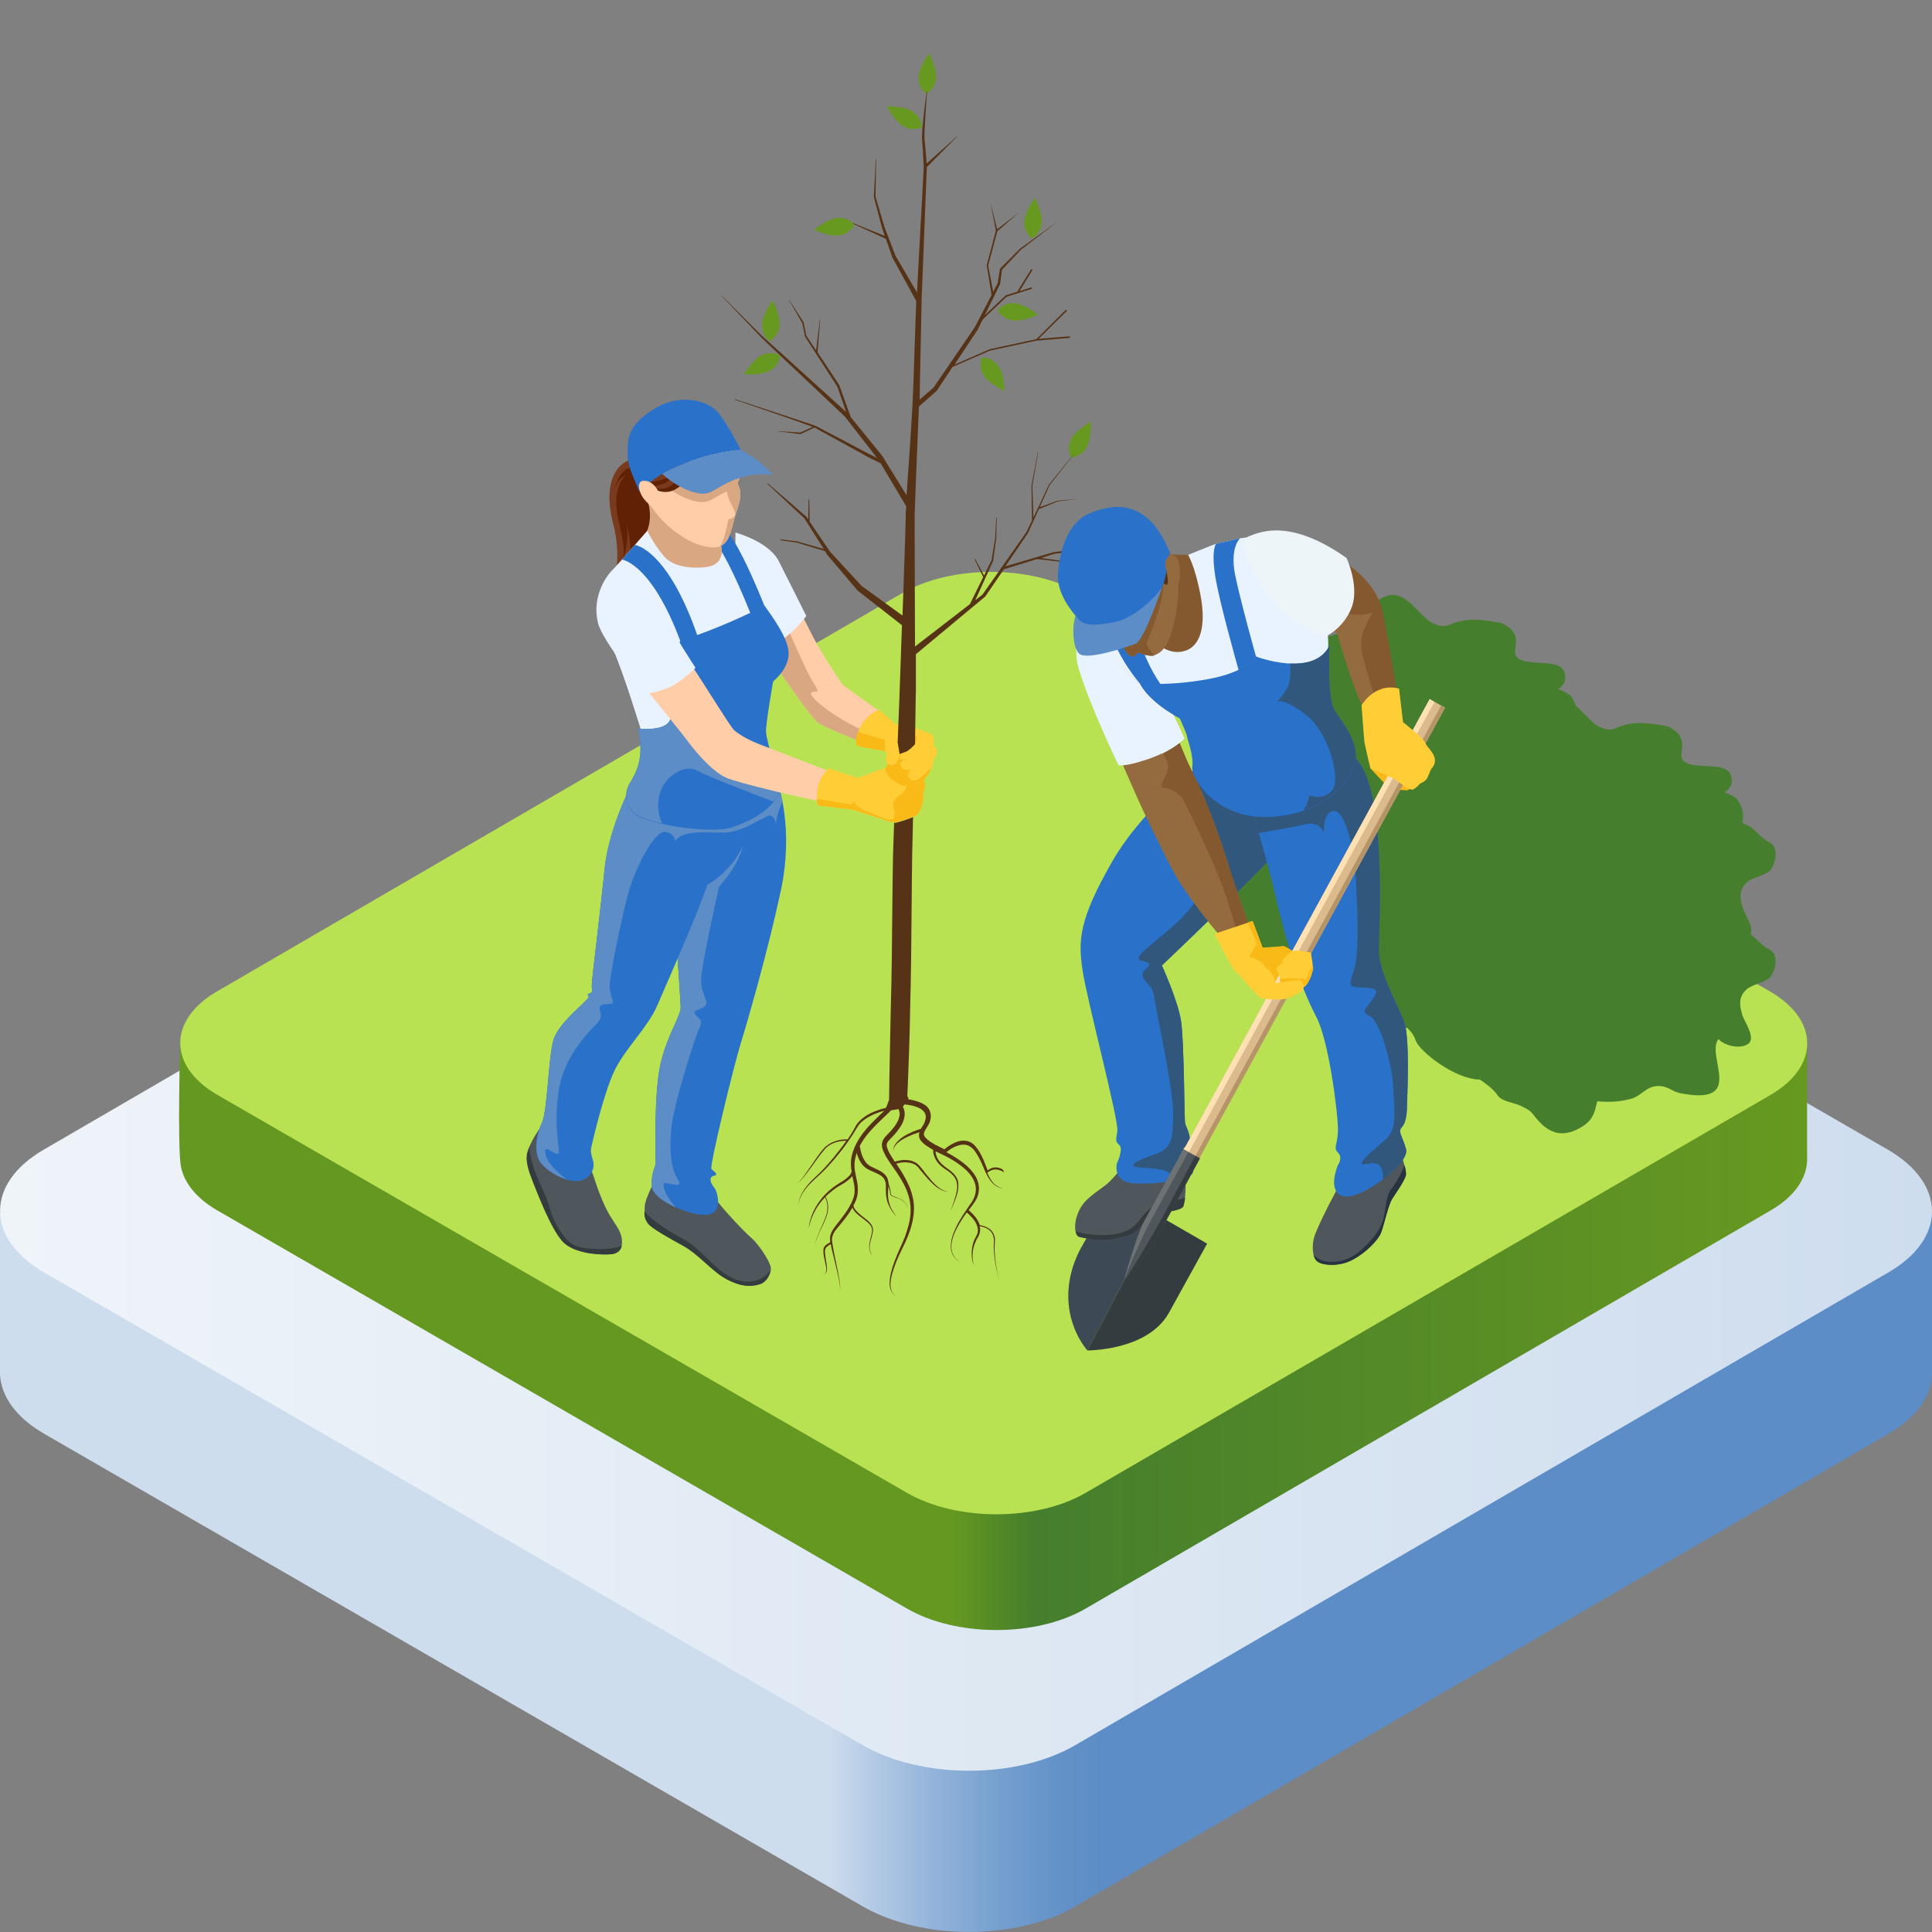<?xml version="1.0" encoding="utf-8"?>
<!-- Generator: Adobe Illustrator 26.2.1, SVG Export Plug-In . SVG Version: 6.00 Build 0)  -->
<svg version="1.1" xmlns="http://www.w3.org/2000/svg" xmlns:xlink="http://www.w3.org/1999/xlink" x="0px" y="0px"
	 viewBox="0 0 1080 1080" enable-background="new 0 0 1080 1080" xml:space="preserve">
<rect x="0" y="0" width="1080" height="1080" fill="#808080" stroke="none"/>
<g id="Background">
	<linearGradient id="SVGID_1_" gradientUnits="userSpaceOnUse" x1="462.991" y1="879.115" x2="615.519" y2="879.115">
		<stop  offset="0" style="stop-color:#CEDDEE"/>
		<stop  offset="9.347320e-02" style="stop-color:#BED2E8"/>
		<stop  offset="0.376" style="stop-color:#94B4DA"/>
		<stop  offset="0.631" style="stop-color:#759FCF"/>
		<stop  offset="0.848" style="stop-color:#6392C8"/>
		<stop  offset="1" style="stop-color:#5C8DC6"/>
	</linearGradient>
	<path fill="url(#SVGID_1_)" d="M1080,766.3L1080,766.3l0-88L0,678.2l0,90c0.5,12.1,8.8,24.1,24.7,33.3l457.6,264.2
		c32.9,19,86,19,118.7,0l454.6-264.2C1072.4,791.8,1080.5,779,1080,766.3z"/>
	<g>
		
			<linearGradient id="SVGID_00000096049885048653246690000011695839557501232524_" gradientUnits="userSpaceOnUse" x1="0" y1="676.994" x2="1080" y2="676.994">
			<stop  offset="0" style="stop-color:#EFF4F9"/>
			<stop  offset="1" style="stop-color:#CEDDEE"/>
		</linearGradient>
		<path fill="url(#SVGID_00000096049885048653246690000011695839557501232524_)" d="M1055.2,642.6c32.9,19,33.1,49.8,0.4,68.7
			L601,975.6c-32.7,19-85.8,19-118.7,0L24.8,711.4c-32.9-19-33-49.8-0.4-68.7L479,378.4c32.7-19,85.8-19,118.7,0L1055.2,642.6z"/>
	</g>
</g>
<g id="Element">
	<g id="XMLID_90_">
		<polygon id="XMLID_94_" fill="#B8E252" points="540,810.2 306.2,675 306.2,615 540,750.2 		"/>
	</g>
	<g>
		
			<linearGradient id="SVGID_00000080890186651039610570000011503526832674892185_" gradientUnits="userSpaceOnUse" x1="100.179" y1="647.78" x2="1010.243" y2="647.78">
			<stop  offset="0.475" style="stop-color:#659821"/>
			<stop  offset="0.525" style="stop-color:#457E2D"/>
			<stop  offset="1" style="stop-color:#679920"/>
		</linearGradient>
		<path fill="url(#SVGID_00000080890186651039610570000011503526832674892185_)" d="M1010.2,583.1c0,0-0.1,54.2,0,64.7
			c0.1,10.5-6.8,21-20.5,28.9L606.9,899.2c-27.5,16-72.2,16-99.9,0L121.6,676.7c-12.3-7.1-19.1-16.1-20.6-25.4
			c-1.8-11.6-0.3-69.4-0.3-69.4l403.3-185.6c27.5-16,72.3-16,99.9,0L1010.2,583.1z"/>
	</g>
	<g>
		<path fill="#B8E252" d="M989.4,554.2c27.7,16,27.8,41.9,0.3,57.9L606.9,834.5c-27.5,16-72.2,16-99.9,0L121.6,612.1
			c-27.7-16-27.8-41.9-0.3-57.9l382.8-222.5c27.5-16,72.3-16,99.9,0L989.4,554.2z"/>
	</g>
</g>
<g id="Details">
	<g>
		<g>
			<path fill="#7A3A1D" d="M364.7,257.7c0,0-6.9-3.8-14.2,0c-7.3,3.8-13.2,14.4-7.6,35.7c5.6,21.3-0.7,41.8-5.4,50
				c-4.8,8.2,31.8-15.1,33.3-32.7C372.3,293.1,364.7,257.7,364.7,257.7z"/>
			<path fill="#612104" d="M351.5,316.9c3.1-9.1-1.8-26.7-1.8-26.7c3,11-1.5,22.9-1.5,22.9c2.2-9.6-3.5-21.1-3.7-31.9
				c-0.3-10.8,5.3-15.6,5.3-15.6c-4.5,2.3-5.7,6.3-6,7.5c2.4-12.7,12-12.6,12-12.6l9.5,0.2c1.8,8.9,6.7,35.5,5.5,50
				c-1.1,13-21.3,29.1-29.9,33.3C341.9,338.9,348.5,325.8,351.5,316.9z"/>
		</g>
		<path fill="#FFCDA8" d="M481,414.5c0,0-19.9-7.8-23.7-10.6c-3.8-2.8-19-25-23.6-31.8c-4.6-6.8-18.4-41.8-18.4-41.8l22.7-6.8
			c0,0,11.2,22,16.4,32.3c5.2,10.3,16.6,27,16.6,27l21.8,15.6L481,414.5z"/>
		<path fill="#D9A782" d="M419.9,329.4l21,23.2c0,0,8.5,19.3,11.4,24.8c2.9,5.5,5.7,8.9,4.3,9.2c-1.5,0.3-6.7-0.7,0.4,5.8
			c6.6,6,19.5,13.8,27.8,16.8l-3.9,5.3c0,0-19.9-7.8-23.7-10.6c-3.8-2.8-19-25-23.6-31.8c-3.3-4.9-11.4-24.4-15.6-34.9
			C419.2,332.5,419.9,329.4,419.9,329.4z"/>
		<path fill="#E9F2FF" d="M450.7,344.3c0,0-10.5,15.3-25.2,18.5c0,0-14.4-37.9-14.4-39.4c0-1.4,0-25.7,0-25.7s18.5,4.9,24.2,15.9
			C440.9,324.6,450.7,344.3,450.7,344.3z"/>
		<path fill="#E9F2FF" d="M441.1,354.5c-4.2,3.5-9.6,6.9-15.7,8.3c0,0-4.8-12.8-8.9-23.8c1-3.8,1.9-7.3,2.8-9.8
			c3.9-11.2,7-6.1,6.7-2.2c-0.3,3.9,1.3,7,7.1,15.9C436.5,348.1,439.3,352.1,441.1,354.5z"/>
		<path fill="#E9F2FF" d="M358.7,409.1c0,0-10-32.9-16-46.3c-6-13.4,0.4-44.9,0.4-44.9l4.6-5.1l15.8-18l37,1.1l26.2,52.9l-29.5,56.6
			L358.7,409.1z"/>
		<path fill="#E9F2FF" d="M397.2,405.3l-38.5,3.8c0,0-10-32.9-16-46.3c-1-2.3-1.7-5.1-2.1-8.2c10.9-8.2,25.8-18.7,27.7-16
			c3,4.3,13,18.2,13,18.2l29.7,21.9L397.2,405.3z"/>
		<g>
			<path fill="#4F575C" d="M326.8,646c0,0,3.2,5.7,5.3,12.4c2.1,6.7,5.5,15.5,8.6,20.7c3.1,5.2,6.3,8.7,6.9,13.4
				c0.6,4.7-1.1,8.1-5.8,8.6c-4.7,0.5-21.2,0.2-27.7-7.5c-6.5-7.6-13.5-26.2-16-32.3c-2.4-6.1-4.3-11.6-3.6-16.1
				c0.8-4.5,7.6-17.2,12-18.6C311,625.1,326.8,646,326.8,646z"/>
			<path fill="#353C3F" d="M294.7,645.2c0.2-1,0.6-2.3,1.2-3.8c0.5,8.6,5.3,19,8.5,25.9c3.5,7.5,3,12.1,8.8,20.9
				c5.7,8.8,10.4,9.8,22.1,10c5.7,0.1,9.6-0.8,12.3-1.8c-0.6,2.6-2.4,4.3-5.7,4.7c-4.7,0.5-21.2,0.2-27.7-7.5
				c-6.5-7.6-13.5-26.2-16-32.3C295.8,655.3,293.9,649.7,294.7,645.2z"/>
			<path fill="#4F575C" d="M392.9,666.2c0,0,4.9,1.2,8.8,6.2c3.8,4.9,13.5,15.4,17.9,19.2c4.4,3.7,10.1,12.6,11.1,16.1
				c1,3.6-1.9,8.9-5.6,10.1c-7.3,2.4-14.3,0.2-20.9-3.9c-6.6-4.1-14.3-13.1-21.9-17.3c-7.6-4.2-18.4-10.1-20.2-12.9
				c-1.8-2.9-1.9-4-1.7-9.2c0.2-5.2,7.5-17.9,7.5-17.9L392.9,666.2z"/>
			<path fill="#353C3F" d="M404.1,713.9c-6.6-4.1-14.3-13.1-21.9-17.3c-7.6-4.2-18.4-10.1-20.2-12.9c-1.5-2.3-1.8-3.5-1.8-6.6
				c5.4,6.6,17.3,13,23,16.3c7.1,4.1,13,11.5,19.2,16.5c6.2,4.9,12.5,7.9,20.5,5.8c3.6-0.9,6.1-3.2,7.7-5.5
				c-0.4,3.2-2.8,6.6-5.7,7.6C417.8,720.2,410.7,717.9,404.1,713.9z"/>
			<path fill="#2A71C9" d="M435,438.6c0,0,8.9,24.6,1.5,59.2c-7.4,34.6-18.7,73.4-22.5,85.7c-3.8,12.3-17.6,68.8-16.3,70
				c1.3,1.3,4.5,3.2,1.3,3.8c-3.2,0.6-1.5,4.7,0.2,6.5c1.7,1.8,5.4,14-3.7,15.2c-9.1,1.3-30.9-8.3-31.2-16
				c-0.3-7.7,2.2-10.9,2.2-12.8c0-1.9-1.1-39.5,2.8-55.8c3.8-16.3,11.5-26.7,11.2-31.6c-0.2-4.9-1.5-23.6-2.8-43.3
				c-1.3-19.7,12.9-70,12.9-70L435,438.6z"/>
			<path fill="#5C8DC6" d="M364.3,663.1c-0.3-7.7,2.2-10.9,2.2-12.8c0-1.9-1.1-39.5,2.8-55.8c3.8-16.3,11.5-26.7,11.2-31.6
				c-0.2-4.9-1.5-23.6-2.8-43.3c-1.3-19.7,12.9-70,12.9-70l12-3l12.6,26.3c0,0-1.2,9.3-13.3,22.9c0,0-8.1,36.4-9.7,48.3
				c-1.6,11.9,5.4,16.1,1.4,18.7c-4,2.6-7.4,1.7-4,5.3c3.3,3.5,2.8,2.6,0.5,8.6c-2.3,6-13.7,40.8-14.9,54.6
				c-1.2,13.8,0.4,23.2,3.7,28c3.3,4.8-3,2.7-6.7,2c-2.8-0.5-1,6.5,5.7,13.7C370.7,671.9,364.5,667.2,364.3,663.1z"/>
			<path fill="#5C8DC6" d="M384.8,472.5c3-12.9,5.8-22.9,5.8-22.9l44.4-11c0,0,1.3,3.5,2.4,9.6c-1.7,3.6-3.8,9.1-3.4,12.8
				c0,0-1.4-6.7-4.8-4.8c-3.4,1.8-2.1,0.8-10.9,5.6c-8.8,4.8-29.1,11.1-30,11.1C388.1,472.9,386.7,472.8,384.8,472.5z"/>
			<path fill="#2A71C9" d="M302.8,628c3.2-6.3,3.7-36.8,6.6-46.7c2.9-9.8,19.4-22.1,19.6-23.8c0.2-1.7-1.5-1.5,0.6-2.2
				c2.1-0.7,1.2-1.2,1.2-4.5c0-3.3,5-43,7.1-64.5c2-21.5,13.7-44.8,13.7-44.8l67.2,13.9c0.2,26.8-23.4,39.2-23.4,39.2
				c-4.9,15.2-22.7,55.1-27.9,67.3c-5.2,12.2-17.8,24-23.8,36.2c-6,12.2-12.2,39-12.9,42.1c-0.8,3.2-0.6,4.3,0.7,8.6
				c1.3,4.3-1.3,10.7-8.4,11.4c-7.1,0.8-18.5-6-21.5-11.2C298.5,643.7,299.6,634.3,302.8,628z"/>
			<path fill="#5C8DC6" d="M309.4,581.3c2.9-9.8,19.4-22.1,19.6-23.8c0.2-1.7-1.5-1.5,0.6-2.2c2.1-0.7,1.2-1.2,1.2-4.5
				c0-3.3,5-43,7.1-64.5c2-21.5,13.7-44.8,13.7-44.8l67.2,13.9c0,2.2-0.1,4.3-0.4,6.3c-2.6,1.2-6.3,2.7-10.2,3.4
				c-7.5,1.4-26.4-2.6-30.8,5.3c0,0,0.3-4.3-5.4-5.4c-5.6-1.1-17,19.2-21.4,36.6c-4.4,17.3-9.6,43.5-9.8,49.3
				c-0.2,5.7,3.5,9.9,0.7,10.3c-2.8,0.4-7.5-0.5-6.1,3.7c1.4,4.2-0.8,6.4-2.2,7.8c-1.4,1.4-17.8,16.6-20.8,36.5
				c-3,20,0.2,30.5,0,34.7c-0.2,4.2-8.2-5.1-7.7,0c0.5,4.6,4.2,9.5,12.2,15.5c-6.3-1.9-13.1-6.6-15.3-10.4c-3-5.2-1.9-14.6,1.3-21
				C306,621.6,306.5,591.1,309.4,581.3z"/>
		</g>
		<path fill="#2A71C9" d="M352,437.9c5.7-8.9,7.6-17.3,4.7-30.5c6.3,0.4,13.5,0.1,16.7-3.2c6.3-6.3,5.3-40.2,5.3-40.2l1.4-5.6
			c22-7.3,39.2-15.6,47.3-19.8c4.6,6.5,12.1,16.8,13.3,24.7c1.5,9.8-8.5,17.6-8.5,17.6s-4.2,23.5-4,28.3c0.2,4.8,8.1,30.9,8.1,30.9
			s-0.5,13.2-26.7,22.3c-12.3,4.2-49.6-1.8-55.6-8.1C348.2,447.8,350,441.1,352,437.9z"/>
		<path fill="#2A71C9" d="M354.9,304.6c0,0,19.4,2.2,36.8,56.2L384,369c-17.4-54-36.3-56.2-36.3-56.2L354.9,304.6z"/>
		<path fill="#5C8DC6" d="M352,437.9c5.7-8.9,7.6-17.3,4.7-30.5c6.3,0.4,13.5,0.1,16.7-3.2c2.7-2.7,4.1-10.6,4.7-18.7l30.3,32.6
			l25.7,14.5c1.2,4.2,2.2,7.3,2.2,7.3s-0.1,3.5-3.9,8.2c0,0,0,0,0,0c-11.9-4.5-35.7-13.6-42.8-17.4c-9.3-5-28.1,9-19.5,29.6h0
			c-7.7-1.7-13.9-4-16-6.2C348.2,447.8,350,441.1,352,437.9z"/>
		<g>
			<path fill="#FFCDA8" d="M462.3,430.6c0,0-30-11.5-37.6-14.5c-7.7-2.9-13-6.6-14.6-8.2c-1.7-1.6-17.8-27.5-22.9-35.1
				c-5.1-7.7-17.9-24.9-17.9-24.9l-28.8,12.1c0,0,37.6,45.8,44,54.4c6.4,8.6,14.5,17.1,21.1,20.2c6.6,3.1,44.9,12,55,13.7
				c10.1,1.6,6.5-12.9,6.5-12.9L462.3,430.6z"/>
			<path fill="#E9F2FF" d="M388.8,373.3c0,0-8.1,8.4-15.6,11.3c-7.4,2.9-12.3,3.2-12.3,3.2s-24.3-29.3-26.7-39.8
				c-3.5-15.2,5.3-26.9,8.8-30c3.5-3.2,21.6,12.4,27.1,23.9C375.7,353.4,388.8,373.3,388.8,373.3z"/>
			<path fill="#FFCD36" d="M514.9,434.5c0,0,2.7,2.8,2.3,4.9c-0.5,2.1-1.4,4.1-1.1,5.1c0.3,1-0.5,5.9-1.2,7.2
				c-0.6,1.4-1.8,3.4-2.1,3.8c-0.3,0.5-8.8,3.5-11.7,4.1c-2.9,0.6-7.7-1.7-11.8-2.9c-4.1-1.2-12.4-4-12.4-4l-19.8-2.5
				c0,0-1.1-3.6,0-9.9c1.1-6.3,6.3-10.8,6.3-10.8l16.3,5.4c0,0,14-5.8,17.3-6C500.3,428.7,514.9,434.5,514.9,434.5z"/>
			<path fill="#F9B916" d="M457.1,450.2c0,0-0.4-1.3-0.5-3.6l19.3,3.1l1.6-1.7c0,0,0.8,3.3,7.8,5.9c7,2.6,11.9,5.5,14,3.7
				c2.1-1.8-0.5-7.8,0-8.8c0.5-1,2.7-4.3,4-4.5c1.2-0.2,3.9-3.7,3.2-5.7c-0.4-1.1,1.4-3.9,3-6.2c3,1.1,5.4,2,5.4,2s2.7,2.8,2.3,4.9
				c-0.5,2.1-1.4,4.1-1.1,5.1c0.3,1-0.5,5.9-1.2,7.2c-0.6,1.4-1.8,3.4-2.1,3.8c-0.3,0.5-8.8,3.5-11.7,4.1c-2.9,0.6-7.7-1.7-11.8-2.9
				c-4.1-1.2-12.4-4-12.4-4L457.1,450.2z"/>
		</g>
		<path fill="#2A71C9" d="M405.4,295.9c9.1,9.2,23.1,45.8,23.1,45.8l-7.6,4.7c0,0-14-36.7-23.1-45.8L405.4,295.9z"/>
		<g>
			<g>
				<path fill="#D9A782" d="M361.8,296.5c0,0,3-6.1,0.6-15.3c-2.4-9.2,19.3,2.4,19.3,2.4s20.4,13.9,21.6,21.6
					c1.2,7.7-2.9,10.8-7.4,11.6c-4.5,0.8-18.6,1.7-25-6.1C364.5,302.9,361.8,296.5,361.8,296.5z"/>
				<path fill="#FFCDA8" d="M411.8,285.7c0.5-1.4,3.7-9.6,0.9-14.3l-0.4-1.8c0,0,1.7-2,1.1-6.1c-0.6-4.1-3.1-15.5-10.4-22.9
					c-7.3-7.5-22.1-15.4-37.3-6.3c-15.2,9.1-10.9,25.7-9.8,31.8c1.1,6,7.2,16.7,12.8,23.1c5.6,6.4,14.8,13.3,23.2,15.7
					c8.5,2.3,13.7,1.5,16.3-6.8C409.5,294.8,410.6,288.9,411.8,285.7z"/>
				<path fill="#D9A782" d="M407.1,290.4c0,0,2.4-0.5,3.6-1.9c1.2-1.4-1.3-5.3-2.2-7.1c-0.9-1.9-2.3-5.2-2.4-8.1
					c0-2.3,5.3-5.8,7.4-7.1c-0.2,2.3-1.2,3.4-1.2,3.4l0.4,1.8c2.8,4.7-0.4,12.9-0.9,14.3c-1.3,3.2-2.3,9.1-3.6,12.3
					c-1.3,4-3.1,6.2-5.6,7.3C405.7,300.2,407.1,290.4,407.1,290.4z"/>
				<path fill="#D9A782" d="M369.3,269.2c1.8,2.2,11,9.6,20.9,11.3c7.7,1.3,9.8-4.2,22.8-8.6c-0.1-0.2-0.1-0.3-0.2-0.5l-0.4-1.8
					c0,0,1.7-2,1.1-6.1c-0.2-1.6-0.8-4.5-1.9-7.8c-6.5,0.8-23.9,3.6-41.6,13.1C369.8,268.9,369.5,269.1,369.3,269.2z"/>
				<path fill="#7A3A1D" d="M389,261.1c0,0-8.4,9.6-12.8,11.8c-4.5,2.2-7.9,1.5-9.7,0.9c-1.8-0.6-6.1-3.3-6.1-3.3s22-14.2,22.1-14.2
					C382.5,256.4,389,261.1,389,261.1z"/>
				<path fill="#612104" d="M364,272.8c0.2,0,0.4,0,0.7,0c4.3,0.8,8.4,1.2,13.2-3.7c4.8-4.9,10.6-13.2,18-13.8
					c7.5-0.6,9.4,3.8,9.4,3.8v0c-0.1,0.1-0.2,0.2-0.3,0.3c0,0-5.7-1.8-13.2,1.6c-7.5,3.3-12.1,18.4-25.3,12.8
					C365.5,273.3,364.7,273,364,272.8z"/>
				<path fill="#612104" d="M382.1,259.3c0,0-3.1,4.5-6.6,7.9c-3.5,3.4-7.4,4.8-13.1,4.5l-2.7-1.5c0,0,11.2-1.6,14.4-3.7
					C377.2,264.4,382.1,259.3,382.1,259.3z"/>
				<path fill="#2A71C9" d="M357.4,274.8c0,0,6.9-6.8,13.5-10.3c21.8-11.7,43.2-13,43.2-13s-7.5-14.9-13-21.2
					c-5-5.9-19.9-10.6-33.9-2.6c-18,10.4-16.3,19.1-16.3,27.6C350.9,260.6,354.1,266.7,357.4,274.8z"/>
				<path fill="#5C8DC6" d="M414.1,251.4c0,0-21.4,1.4-43.2,13c-0.2,0.1-0.5,0.2-0.7,0.4c1.8,2.1,10.8,9.3,20.4,11
					c7.7,1.4,9.7-4.4,23.1-8.7c10.8-3.4,18.4-1.5,18.4-1.5s-4-4.7-8.9-8.4C418.2,253.6,414.1,251.4,414.1,251.4z"/>
			</g>
			<path fill="#FFCDA8" d="M370.5,281.7c0.4,1.6-0.3,4-1.9,4.1c-1.7,0.2-8-5.3-9.8-8.6c-1.8-3.2-3.1-8.9,1.8-8.4
				C365.5,269.2,368.7,274.2,370.5,281.7z"/>
		</g>
		<g>
			<path fill="#679920" d="M515.3,71.1c0,0-4.7,2.7-10.2-0.4c-5.4-3.1-9.3-11.4-9.3-11.4s9.8,0.3,13.8,2.7
				C515.4,65.6,515.3,71.1,515.3,71.1z"/>
		</g>
		<g>
			<path fill="#679920" d="M436.1,198.7c0,0-0.2,5.5-5.7,8.5c-5.5,3-14.6,1.9-14.6,1.9s5.4-8.2,9.5-10.3
				C431.5,195.7,436.1,198.7,436.1,198.7z"/>
		</g>
		<g>
			<path fill="#679920" d="M517.8,52.4c0,0-4.6-3-4.3-9.2c0.3-6.3,6-13.4,6-13.4s4.1,8.9,3.8,13.5C522.7,50.1,517.8,52.4,517.8,52.4
				z"/>
		</g>
		<g>
			<path fill="#679920" d="M576.9,133.2c0,0-4.6-3-4.3-9.2c0.3-6.3,6-13.4,6-13.4s4.1,8.9,3.8,13.5
				C581.9,130.9,576.9,133.2,576.9,133.2z"/>
		</g>
		<g>
			<path fill="#679920" d="M598.8,255.7c0,0-2.9-4.6,0-10.2c2.9-5.5,11.1-9.7,11.1-9.7s0,9.8-2.2,13.8
				C604.3,255.7,598.8,255.7,598.8,255.7z"/>
		</g>
		<g>
			<path fill="#679920" d="M477.6,125.5c0,0-2,5.1-8.2,6c-6.2,1-14.4-3.2-14.4-3.2s7.9-5.8,12.5-6.4
				C474.3,121.2,477.6,125.5,477.6,125.5z"/>
		</g>
		<g>
			<path fill="#679920" d="M548.9,199.9c0,0,5.4-0.5,9.1,4.6c3.6,5.1,3.6,14.2,3.6,14.2s-8.7-4.4-11.3-8.3
				C546.4,204.8,548.9,199.9,548.9,199.9z"/>
		</g>
		<g>
			<path fill="#679920" d="M430.3,190.6c0,0-4.6-3-4.3-9.2c0.3-6.3,6-13.4,6-13.4s4.1,8.9,3.8,13.5
				C435.2,188.3,430.3,190.6,430.3,190.6z"/>
		</g>
		<g>
			<path fill="#679920" d="M557.7,173.4c0,0,3.2-4.4,9.4-3.9c6.2,0.6,13.2,6.5,13.2,6.5s-9.1,3.8-13.6,3.2
				C559.8,178.4,557.7,173.4,557.7,173.4z"/>
		</g>
		<path fill="#FFCD36" d="M500.8,404.9c0,0,6.7,0.4,9.3,1.5c2.6,1.1,10.4,3.4,11.3,4.7c0.9,1.3,0.5,6,0.5,6s2.3,1.1,1.8,3.3
			c-0.5,2.2-1.7,3.9-1.7,3.9s-0.6,3.4-1.1,4.8c-0.4,1.4-3.4,6-4.3,7c-0.9,1.1-8.4,3.2-10.8,3.3c-2.4,0.1-7-3.2-8.5-4.8
			c-1.5-1.6-2.4-4.4-2.4-4.4l1.1-2.8l-1.1-3.6l0.9-1.7l-0.9-2.2c0,0-13.2-2.3-15.7-3c0,0-2.3-3.4,2.2-11.3
			c4.6-7.9,10.2-8.6,10.2-8.6L500.8,404.9z"/>
		<g>
			<path fill="#F9B916" d="M505.8,439.3c-2.4,0.1-7-3.2-8.5-4.8c-1.5-1.6-2.4-4.4-2.4-4.4l1.1-2.8l-0.1-0.3c0.2,0.1,0.5,0.2,0.7,0.3
				c1.9,0.7,3.8,0,3.8,0l2-2.8c0,0,0.7-2,0.4-3.5c-0.4-1.4-1.1-6.8-1.1-6.8s1,0.5,4-1.5c3.1-1.9,6-1.5,6.5-1.2
				c0.5,0.3,0.3,2.5-0.7,3.8c-0.9,1.3-3.4,3.7-3.6,3.8c-0.2,0.1-4.2,1.4-4.2,1.4s-1.2,3.3-0.4,4l5.1,0.2c-0.7,0-5-0.1-5,2.4
				c-0.1,2.7,1.9,3.3,2.8,3.3c0.9,0,3.1,0,3.1,0s-2.9,2.1-1.1,4.3c1.8,2.1,2.2,2.2,4.9,0.9c1.8-0.9,5.4-4.3,7.8-6.7
				c-0.4,1.4-3.4,5.9-4.3,7C515.8,437.1,508.2,439.2,505.8,439.3z"/>
			<path fill="#F9B916" d="M479.6,409.1l14.9,4.5l0.3,6.3c0,0-13.2-2.3-15.7-3C479.1,416.9,477.4,414.5,479.6,409.1z"/>
		</g>
		<g>
			<path fill="#563317" d="M559.2,653.1c-1-0.4-2.4-0.7-3.8-0.4c-1.2,0.2-2.4,0.8-3.3,1.6c-0.2-0.4-0.3-0.8-0.5-1.3
				c-0.8-2.1-1.6-4.4-2.8-6.7c-0.6-1.2-1.2-2.4-2-3.5c-0.8-1.1-1.6-2.3-2.8-3.3c-1.2-1-2.6-1.6-4.2-1.8c-1.6-0.2-3.2,0-4.6,0.5
				c-1.5,0.5-2.9,1.2-4.2,2c-1.1,0.7-2.1,1.4-3.1,2.3c-0.2-0.1-0.3-0.2-0.5-0.3c-1.2-0.6-2.4-1.2-3.6-1.8c0,0,0-0.1,0-0.1l-0.7-0.2
				c-0.2-0.1-0.3-0.2-0.5-0.3c-1.5-0.9-3.1-1.8-4.4-3c-0.6-0.6-1.2-1.2-1.5-1.8c-0.3-0.6-0.3-1.2-0.1-1.9c0.2-0.7,0.7-1.5,1.1-2.2
				c0.5-0.8,1-1.6,1.5-2.5c0.5-0.9,0.8-1.9,1-3c0.1-0.3,0.1-0.5,0.1-0.8l0-0.4l0-0.4c0-0.6,0-1.1-0.2-1.7c-0.2-1.1-0.8-2.2-1.5-3
				c-0.7-0.9-1.6-1.5-2.5-2c-1.8-1-3.8-1.6-5.8-2.1c-0.8-0.2-1.6-0.3-2.4-0.4c0-0.5-0.3-1.1-0.7-1.9c0.4-8.7,0.7-17.5,1-26.2
				c0.4-9.9,0.6-27.1,0.9-36.9c0.3-9.9,0.6-61.3,0.8-71.1l0.5-21.7c-2.8,1.1-7.5,2.7-9.5,3.1c-0.3,0.1-0.7,0.1-1.1,0.1l-0.6,18.3
				c-0.3,9.9-0.6,61.3-0.9,71.1c-0.3,9.9-0.6,27.1-0.8,36.9c-0.2,9.5-0.4,19-0.5,28.5c-0.7,1.9-1.3,3.6-1.8,4.5
				c-2.2,0.5-4.3,1.2-6.3,2c-2.3,0.9-4.5,2.1-6.4,3.6c-1,0.7-1.9,1.6-2.7,2.5c-0.4,0.5-0.8,1-1.1,1.5c-0.3,0.5-0.7,1.1-0.9,1.6
				c-1.1,2-2.3,4-3.6,5.9c-0.1,0.2-0.2,0.3-0.3,0.5c-2.5-0.1-4.9,0.3-7.2,1.1c-2.4,0.8-4.6,2.2-6.3,4.1c-1.6,1.8-2.9,3.7-4.2,5.5
				l-3.5,5.1c-2.2,3.2-4,5.8-5.5,7.4c-0.7,0.8-1.4,1.4-1.9,1.7c-0.5,0.3-0.9,0.3-0.9,0.3c0,0,0.3,0,0.9-0.3c0.5-0.3,1.2-0.9,2-1.6
				c1.6-1.6,3.5-4.1,5.8-7.2l3.6-5c1.3-1.8,2.7-3.6,4.2-5.4c1.5-1.8,3.6-3.1,5.9-3.9c2-0.7,4.2-1,6.3-1c-2.2,3.2-4.6,6.3-6.9,9.1
				c-2.6,3.2-5.3,6.2-7.9,8.8c-2.7,2.5-5.2,4.8-7.1,7.2c-1.9,2.3-3.2,4.6-4,6.7c-0.7,2-1,3.7-1.1,4.9c-0.1,1.2-0.1,1.8-0.1,1.8
				c0,0,0-0.6,0.1-1.7c0.1-1.1,0.4-2.8,1.2-4.7c0.8-2,2.1-4.2,4-6.4c1.9-2.2,4.4-4.4,7.1-6.9c2.7-2.5,5.4-5.4,8.1-8.6
				c2.7-3.2,5.5-6.7,8.1-10.5c1.3-1.9,2.6-3.9,3.8-5.9c0.3-0.5,0.6-1,0.9-1.5c0.3-0.5,0.7-0.9,1-1.4c0.7-0.9,1.6-1.7,2.5-2.4
				c1.9-1.4,4-2.6,6.2-3.5c1.7-0.7,3.5-1.3,5.3-1.8c-1,1-2.1,2-3.2,3.1c-2.6,2.5-5.2,5.1-7.5,7.9c-2.3,2.8-4.3,5.9-5.8,9.2
				c-0.7,1.7-1.3,3.4-1.7,5.2c-0.4,1.8-0.5,3.6-0.4,5.4c0,1.1,0.2,2.2,0.4,3.2l-0.1,0c0-0.1,0,0,0,0c0,0,0,0.1,0,0.2
				c0,0.1-0.1,0.2-0.1,0.4c-0.1,0.2-0.2,0.5-0.4,0.8c-0.3,0.5-0.7,1-1.2,1.4c-0.9,0.9-1.9,1.7-3,2.4c-1.1,0.7-2.2,1.3-3.3,2.1
				c-1.1,0.7-2.2,1.5-3.2,2.3c-4,3.2-7,7-9,10.6c-2,3.6-3,6.9-3.4,9.2c-0.4,2.2-0.4,3.5-0.5,3.7c0-0.1,0.1-1.4,0.7-3.6
				c0.6-2.2,1.7-5.4,3.7-8.8c1.3-2.1,2.9-4.3,4.9-6.3c0.8,1.5,1.2,3.1,1.3,4.8c0.1,1.9-0.1,3.7-0.7,5.4c-0.6,1.7-1.2,3.3-1.9,4.8
				l-1.9,4.3c-1.2,2.7-2,5-2.3,6.6c-0.4,1.7-0.1,2.7-0.1,2.7c0,0-0.3-1,0.1-2.6c0.4-1.6,1.2-3.9,2.4-6.5l2-4.2
				c0.7-1.5,1.4-3.1,2-4.8c1.2-3.3,1.2-7.4-0.6-10.8c1.1-1.2,2.4-2.3,3.8-3.4c1-0.8,2-1.5,3.1-2.2c1.1-0.7,2.3-1.3,3.4-2
				c1.1-0.7,2.3-1.6,3.3-2.5c0.5-0.4,0.9-0.9,1.3-1.5c0.4,1.5,0.7,3,1,4.5c0.3,1.6,0.4,3.1,0.3,4.6c-0.1,1.5-0.5,3-1.1,4.4
				c-0.5,1.4-1.3,2.7-2,4c-0.7,1.3-1.5,2.5-2.4,3.7c-1.7,2.4-3.5,4.6-5.2,6.8c-0.8,1.1-1.6,2.2-2.2,3.5c-0.6,1.2-0.9,2.6-0.8,4
				c0,0.6,0.1,1.2,0.2,1.7l-0.1-0.2c-0.5,0.3-1,0.7-1.6,1c-0.5,0.3-1.1,0.7-1.5,1.3c-0.5,0.6-0.7,1.3-0.7,1.9c-0.1,0.6,0,1.3,0,1.9
				c0.3,2.4,0.8,4.5,1.2,6.4c0.2,0.9,0.4,1.8,0.4,2.5c0,0.8-0.1,1.4-0.3,1.9c-0.2,0.5-0.6,0.8-0.8,1c-0.2,0.2-0.4,0.3-0.3,0.3
				c0,0,0.1-0.1,0.4-0.3c0.2-0.2,0.6-0.5,0.9-0.9c0.3-0.5,0.5-1.2,0.5-1.9c0-0.8-0.1-1.6-0.2-2.6c-0.3-1.9-0.7-4-0.9-6.3
				c-0.1-1.1-0.1-2.4,0.6-3.2c0.3-0.4,0.8-0.7,1.3-1.1c0.4-0.3,0.9-0.6,1.3-0.8c0.1,0.4,0.2,0.8,0.2,1.2c0.2,1.2,0.5,2.3,0.8,3.4
				c1,4.3,2,8.1,2.7,11.2c0.7,3.1,1.2,5.6,1.4,7.3c0.1,0.9,0.1,1.5,0.1,2c0,0.4-0.2,0.7-0.2,0.6c0,0,0.1-0.2,0.2-0.6
				c0.1-0.4,0.1-1.1,0-1.9c-0.1-1.7-0.5-4.1-1.1-7.3c-0.6-3.1-1.4-6.9-2.3-11.2c-0.2-1.1-0.4-2.2-0.6-3.3c-0.2-1.1-0.4-2.4-0.5-3.5
				c-0.1-1.2,0.2-2.3,0.7-3.5c0.5-1.1,1.2-2.2,2.1-3.2c1.7-2.1,3.6-4.2,5.3-6.6c1.2-1.6,2.3-3.2,3.3-5c0.3,0.9,0.9,1.6,1.4,2.3
				c1.5,1.7,3.3,2.9,5,4.2c1.6,1.3,3.3,2.5,4.1,4.1c0.4,0.8,0.6,1.7,0.5,2.5c-0.1,0.9-0.3,1.7-0.5,2.5c-0.4,1.6-0.8,3.1-1,4.5
				c-0.2,1.4-0.1,2.6,0.1,3.6c0.2,1,0.5,1.7,0.8,2.1c0.2,0.5,0.4,0.7,0.4,0.7c0,0-0.1-0.2-0.3-0.7c-0.2-0.5-0.5-1.2-0.7-2.1
				c-0.2-0.9-0.2-2.1,0-3.4c0.2-1.3,0.7-2.8,1.1-4.4c0.2-0.8,0.4-1.7,0.6-2.6c0.1-0.9,0-2-0.4-2.9c-0.4-0.9-1.1-1.7-1.8-2.5
				c-0.7-0.7-1.5-1.4-2.4-2c-1.6-1.3-3.4-2.6-4.8-4.2c-0.7-0.8-1.3-1.7-1.5-2.7c0-0.1,0-0.2,0-0.3c0.3-0.6,0.6-1.1,0.9-1.7
				c0.7-1.5,1.2-3.1,1.4-4.8c0.2-1.7,0.2-3.4,0-5.1c-0.5-3.4-1.6-6.6-1.7-9.8c-0.1-1.6,0-3.3,0.4-4.9c0.2-0.8,0.4-1.6,0.6-2.4
				c0.1-0.2,0.1-0.4,0.2-0.6c0.1,0.3,0.2,0.6,0.2,0.8c0.5,1.5,1.1,3,2,4.4c0.8,1.4,2,2.6,3.3,3.5c0.3,0.2,0.7,0.4,1.1,0.6
				c0.4,0.2,0.7,0.3,1,0.5l2,0.9c1.3,0.6,2.6,1.1,3.6,1.8c1.1,0.7,1.9,1.5,2.4,2.5c0.5,1,0.7,2.2,0.7,3.4c0,0.3,0,0.6,0,0.9l0,0.9
				c0,0.6,0,1.2,0,1.8c0.1,2.3,0.5,4.5,1.2,6.3c0.7,1.8,1.6,3.2,2.3,4.3c1.6,2.2,2.6,3.3,2.6,3.3c0,0-0.9-1.2-2.3-3.5
				c-0.7-1.1-1.4-2.5-1.9-4.3c-0.5-1.7-0.8-3.7-0.7-6c0-1.1,0.2-2.2,0.2-3.5c0,0,0,0,0,0c0.1,0.3,0.2,0.6,0.3,0.8
				c0.2,0.6,0.3,1.2,0.5,1.8c0.1,0.3,0.1,0.6,0.1,0.9c0,0.3,0,0.6,0.1,0.9c0.1,0.3,0.3,0.6,0.5,0.8c0.2,0.2,0.5,0.4,0.8,0.5
				c0.6,0.2,1.1,0.4,1.6,0.6c1.1,0.3,2.1,0.6,2.9,1.1c1.7,0.8,2.8,2.1,3.4,3.1c0.6,0.9,0.8,1.6,0.9,1.6c0,0-0.2-0.6-0.8-1.6
				c-0.6-1-1.6-2.3-3.3-3.2c-0.9-0.5-1.9-0.8-2.9-1.2c-0.5-0.2-1.1-0.3-1.6-0.6c-0.5-0.2-1-0.6-1.1-1.1c0-0.1-0.1-0.3-0.1-0.4l0-0.5
				c0-0.3-0.1-0.6-0.1-0.9c-0.1-0.6-0.3-1.3-0.4-1.9c-0.2-0.7-0.5-1.4-0.7-2c0-0.9-0.2-1.8-0.5-2.8c-0.5-1.4-1.6-2.6-2.8-3.5
				c-1.2-0.9-2.5-1.5-3.8-2.1l-1.9-0.9l-1-0.5c-0.3-0.1-0.6-0.3-0.8-0.5c-1.1-0.7-1.9-1.7-2.7-2.9c-0.7-1.2-1.3-2.5-1.7-3.9
				c-0.4-1.3-0.7-2.7-0.9-4.1c1.2-2.4,2.8-4.6,4.5-6.7c2.2-2.7,4.8-5.3,7.4-7.8c1.3-1.3,2.7-2.5,4-3.8c0.5-0.5,1-1.1,1.6-1.6
				c1.4-0.2,3-0.5,4.1-0.7c0,0,0.1,0.1,0.1,0.1c0.3,0.6,0.5,1.4,0.6,2.1c0.1,1.5-0.4,3.1-1.1,4.6c-0.7,1.5-1.8,3-2.9,4.3
				c-1.1,1.4-2.4,2.6-3.7,4c-0.6,0.7-1.3,1.5-1.8,2.7c-0.2,0.5-0.4,1.2-0.4,1.8c0,0.6,0,1.2,0.1,1.7c0.2,1.1,0.6,2,1,2.9
				c0.4,0.9,0.9,1.7,1.3,2.5c0.9,1.6,2,3.1,3,4.6c1,1.5,2.1,2.9,3,4.3c1.9,2.9,3.7,5.8,5,8.8c1.3,3,2.2,6.1,2.5,9.2
				c0.3,3.1,0.1,6.2-0.5,9.1c-0.6,2.9-1.5,5.7-2.4,8.3c-1,2.6-2.1,5-3.2,7.4c-1,2.4-2,4.6-2.8,6.8c-1.6,4.3-2.6,8.3-2.7,11.6
				c-0.1,1.7,0.2,3.2,0.7,4.4c0.5,1.2,1.2,2.1,1.9,2.7c0.7,0.6,1.3,0.9,1.7,1.1c0.4,0.2,0.6,0.3,0.6,0.3c0,0-0.2-0.1-0.6-0.3
				c-0.4-0.2-1-0.6-1.6-1.1c-0.6-0.6-1.3-1.4-1.7-2.6c-0.4-1.2-0.6-2.6-0.5-4.2c0.2-3.2,1.4-7,3-11.2c0.8-2.1,1.8-4.3,2.9-6.6
				c1.1-2.3,2.4-4.7,3.4-7.3c1.1-2.6,2.1-5.4,2.8-8.4c0.7-3,1.1-6.2,1-9.6c-0.2-3.3-1-6.7-2.3-10c-1.3-3.2-3-6.3-4.9-9.4
				c-0.9-1.4-1.8-2.7-2.7-4.1c1.9-0.6,4.1-0.9,6-0.7c2.1,0.1,4.2,0.8,5.6,2.1c0.2,0.2,0.4,0.3,0.5,0.5l0.5,0.6l1,1.2l1.9,2.3
				c1.3,1.5,2.5,2.9,3.7,4.1c2.4,2.5,4.8,4.2,6.7,4.9c1.9,0.8,3.1,0.6,3.1,0.6c0,0-1.2,0-2.9-0.8c-1.8-0.8-4-2.6-6.2-5.1
				c-1.1-1.3-2.3-2.7-3.5-4.2l-1.8-2.4l-1-1.2l-0.5-0.6c-0.2-0.2-0.4-0.4-0.6-0.6c-0.8-0.8-1.8-1.5-2.9-1.9
				c-1.1-0.5-2.3-0.7-3.4-0.8c-1.2-0.1-2.4-0.1-3.5,0.1c-1.2,0.2-2.3,0.4-3.5,0.8l0.1,0.2c-0.8-1.2-1.6-2.5-2.4-3.8
				c-0.9-1.5-1.7-3.1-2.1-4.6c-0.2-0.8-0.2-1.4,0-2c0.2-0.6,0.6-1.2,1.2-1.8c1.2-1.3,2.6-2.6,3.8-4.1c1.2-1.5,2.4-3.1,3.4-4.9
				c0.9-1.8,1.6-3.9,1.5-6.2c-0.1-1.1-0.3-2.3-0.9-3.3c0-0.1-0.1-0.2-0.1-0.2c0.3-0.4,0.6-0.9,0.9-1.3c1.2,0.1,2.4,0.3,3.6,0.5
				c1.8,0.4,3.5,0.9,5,1.7c1.5,0.8,2.7,2,3.1,3.4c0.1,0.4,0.2,0.7,0.2,1.1c0,0.2,0,0.4,0,0.6c0,0.2,0,0.4-0.1,0.6
				c-0.1,0.8-0.4,1.6-0.7,2.4c-0.3,0.8-0.8,1.5-1.3,2.3c-0.2,0.3-0.4,0.7-0.6,1c-2.3,0.7-4.6,1.6-6.6,2.6c-2.3,1.1-4.4,2.4-5.9,3.9
				c-1.6,1.4-2.5,3-2.8,4.2c-0.3,1.2-0.1,1.9-0.1,1.9c0,0-0.1-0.7,0.3-1.8c0.4-1.1,1.4-2.4,3-3.6c2.7-2.1,6.9-3.9,11.3-5.3
				c-0.2,0.5-0.3,1-0.3,1.6c0,0.6,0.1,1.2,0.3,1.8c0.4,1.1,1.2,1.9,1.9,2.6c1.5,1.4,3.1,2.3,4.7,3.3c0.3,0.2,0.6,0.3,1,0.5
				c0,0,0,0,0,0c0,0.7,0.1,1.4,0.2,2.1c0.3,1.4,0.8,2.6,1.5,3.8c1.4,2.3,3.5,4,5.6,5.3c2,1.3,3.8,2.8,4.9,4.6
				c1.1,1.8,1.4,3.9,1.2,5.8c-0.2,1.9-0.6,3.6-1.1,5.2c-0.4,1.5-0.9,2.8-1.3,3.9c-0.8,2.2-1.2,3.4-1.2,3.4c0,0,0.5-1.2,1.4-3.2
				c0.4-1,1-2.3,1.5-3.8c0.5-1.5,1.1-3.2,1.3-5.2c0.1-1,0.2-2,0.1-3.1c-0.1-1.1-0.4-2.2-1-3.2c-1.1-2.1-3.1-3.7-5.1-5.1
				c-0.5-0.4-1-0.7-1.5-1.1c-0.5-0.4-0.9-0.8-1.4-1.2c-0.9-0.8-1.7-1.8-2.3-2.8c-0.6-1-1.1-2.2-1.3-3.4c-0.1-0.4-0.1-0.8-0.1-1.1
				c0.8,0.4,1.6,0.8,2.5,1.2c3.2,1.5,6.3,3.1,9.1,5c2.8,1.9,5.4,3.9,7.4,6.4c2,2.4,3.4,5.3,3.5,8.2c0.1,2.9-1,5.7-2.6,8
				c-3.3,4.7-6.3,9.1-8.3,13.3c-2.1,4.2-3.3,8.3-3.1,11.7c0.1,1.7,0.6,3.2,1.2,4.3c0.7,1.1,1.5,2,2.1,2.5c1.4,1.1,2.3,1.5,2.3,1.5
				c0,0-0.9-0.4-2.2-1.6c-0.7-0.6-1.4-1.4-2-2.5c-0.6-1.1-1-2.5-1.1-4.2c-0.1-3.3,1.1-7.2,3.3-11.2c1.4-2.7,3.2-5.5,5.3-8.4
				c1.5,1.2,2.8,2.6,4,4.1c1.2,1.7,2.1,3.5,2.2,5.4c0.1,0.9-0.1,1.9-0.4,2.7c-0.2,0.4-0.4,0.8-0.6,1.2c-0.2,0.4-0.5,0.9-0.7,1.3
				c-0.8,1.8-1.3,3.5-1.5,5.2c-0.5,3.3-0.2,6.2,0.4,8c0.3,0.9,0.7,1.6,1,2c0.3,0.4,0.6,0.6,0.5,0.6c0,0-0.2-0.2-0.5-0.6
				c-0.3-0.4-0.6-1.1-0.8-2c-0.4-1.8-0.6-4.6,0.1-7.7c0.3-1.6,0.9-3.2,1.7-4.9c0.2-0.4,0.4-0.8,0.7-1.2c0.2-0.4,0.5-0.8,0.7-1.3
				c0.4-1,0.7-2.1,0.7-3.2c0-0.7-0.1-1.3-0.3-1.9c1.8,0.2,3.6,0.8,5.1,1.9c0.9,0.7,1.7,1.5,2.1,2.5c0.5,1,0.7,2.1,0.8,3.1
				c0.1,1.1-0.1,2.2-0.1,3.2c0,1.1,0,2.1,0.1,3.1c0.1,2,0.3,3.9,0.6,5.7c1.1,7,2.7,11.5,2.9,11.5c-0.2,0.1-1.7-4.4-2.6-11.3
				c-0.2-1.7-0.4-3.6-0.5-5.7c0-1-0.1-2,0-3.1c0-0.5,0-1.1,0.1-1.6c0-0.5,0.1-1.1,0.1-1.7c0-1.1-0.3-2.3-0.8-3.4
				c-0.5-1.1-1.3-2-2.2-2.7c-1-0.7-2.1-1.2-3.2-1.6c-0.8-0.2-1.5-0.4-2.3-0.5c-0.4-1.4-1.1-2.6-1.9-3.8c-1.2-1.7-2.7-3.2-4.3-4.6
				c0.8-1.1,1.6-2.1,2.4-3.2c0.9-1.2,1.7-2.5,2.3-3.9c0.6-1.4,1-3,1-4.6c0.1-1.6-0.2-3.3-0.8-4.9c-0.6-1.6-1.4-3.1-2.5-4.4
				c-2-2.7-4.7-5-7.6-7c-2.3-1.6-4.8-3.1-7.3-4.4c1.9-1.6,4-2.9,6.2-3.6c1.3-0.5,2.7-0.7,4-0.6c1.3,0.1,2.6,0.6,3.6,1.4
				c0.5,0.4,1,0.8,1.4,1.3c0.5,0.5,0.9,1,1.2,1.6c0.8,1.1,1.4,2.2,2,3.3c1.2,2.3,2.1,4.5,3,6.6c0.2,0.6,0.5,1.1,0.7,1.6c0,0,0,0,0,0
				l0.1,0.1c0.6,1.4,1.3,2.6,2.1,3.7c1,1.5,2.2,2.7,3.4,3.4c1.1,0.7,2.1,1,2.8,1.2c0.7,0.2,1.1,0.2,1.1,0.2c0,0-0.4-0.1-1-0.3
				c-0.7-0.2-1.6-0.6-2.7-1.3c-1.1-0.7-2.2-1.9-3.1-3.4c-0.7-1.1-1.3-2.3-1.9-3.7c0.9-0.8,2-1.4,3.2-1.7c1.3-0.3,2.6-0.1,3.6,0.2
				c1,0.3,1.9,0.8,2.4,1.1c0.6,0.3,0.9,0.6,0.9,0.6c0,0-0.3-0.2-0.8-0.6C561,654,560.2,653.4,559.2,653.1z"/>
			<path fill="#563317" d="M631.1,287.1l-0.2-0.2l-10.6,12.3l-12.7,7l-18.8,2.5l0,0l0,0l-26.8,7.9l12.7-18.7l0,0l0,0l6-13.3
				l10.6-4.3l11-1.4l-11.1,1l0,0l0,0l-10,3.6l5.5-12.2l13.3-17l-0.1-0.1l-13.6,16.8l0,0l0,0l-8.6,18.3l-0.6-17.7l3.2-18.6l-0.2,0
				l-3.5,18.5l0,0l0,0l0.3,19.4l-3.1,6.5l-24.6,35l-4,3.1l10-22l0-0.1l0-0.1l1.7-12.4l0,0l0,0l0.3-11.5l-0.3,0l-0.6,11.4l-2,12.3
				l-4.2,8.6l-5-9.3l-0.3,0.2l4.8,10l-7.4,15.1l-30.7,23.7l0-1.6l-0.1-29.6l-0.1-29.6l0-7.4l0-3.7l0-0.9v-0.2c0,0.2,0,0,0,0l0-0.1
				l0-0.5l0.1-1.8l0-0.9l0.1-0.1l-0.1-0.2l0.5-13.7c0.4-9.9,0.8-19.7,1.2-29.6l0.6-14.3l9.7-8.5l0.1-0.1l0.1-0.1l8.9-13.4l20.9-9.1
				l26.1-5.6l18.6-1.5l-0.1-0.9l-17.4,1.4l15.9-15.7l-0.6-0.6l-16.6,16.5l-26,5.6l-19.7,8.6l13-19.6l0-0.1l0,0l2.8-5.6l13.3-12.6
				l14.3-4.5l-0.3-0.8l-6.8,2.2l7.3-11.9l-0.7-0.5l-7.9,12.7l-6.4,2l-11.7,11.1l8.5-17.3l0.1-0.1l0-0.1l1-7.9l10.6-11.2l21.2-16.2
				l-21.7,15.6l0,0l0,0l-11.1,11.1l-0.1,0.1l0,0.2l-1.3,7.9l-2.5,4.8l-2.8-14.6l5.1-19.2l11.4-9.9l0-0.1l-11.5,8.9l-3.4-13.8l-0.1,0
				l2.8,14.5l-5.1,19.3l0,0.1l0,0.1l2.7,16.5l-9.3,17.9l-23.1,33.8l-7.8,6.8l0.2-11.9l0.6-29.6l0.3-14.8l0.6-14.8l2.3-58.9l17-17.1
				l-0.1-0.1l-17,15.2c-0.2-2.9-0.5-5.9-0.7-8.8l-0.3-2.6l-0.1-1.3c0-0.4-0.1-0.8-0.1-1.3c-0.1-1.7,0-3.5,0.1-5.2
				c0.1-3.5,0.4-7,0.6-10.6c0.2-3.5,0.5-7,0.8-10.6l-0.2,0c-0.5,3.5-1,7-1.4,10.5c-0.4,3.5-0.8,7-1.1,10.6c-0.1,1.8-0.2,3.5-0.2,5.3
				c0,0.5,0,0.9,0.1,1.4l0.1,1.3l0.2,2.6c0.2,3.5,0.4,7,0.6,10.5l-3.2,59.1l-0.6,11.2l-12.1-20.7l-6.1-16l-5-16.9l0.4-20.9l-0.2,0
				l-1.1,20.9l0,0.1l0,0.1l4.5,17.1l0,0l0,0l1.6,4.7l-17.8-7.2l-0.1,0.3l18.5,8.5l3.5,10l0,0.1l0,0.1l13.5,24.6l-0.5,13.7l-1,29.6
				l-0.6,14.8l-0.9,14.7c-0.6,9.8-1.3,19.7-2,29.5l-0.4,6.3l-13.4-21.7l-0.1-0.1l0-0.1l-17.7-21.8l-6.3-17.5l0-0.1l0-0.1l-12.3-18.6
				l1.5-18.1l-0.2,0l-2.1,17.1l-5.5-8.3l-1.4-7.1l0-0.1l0-0.1l-8.1-12.6l-0.1,0.1l7.4,12.9l1.4,7.1l0,0.1l0,0.1l18.2,28.2l4.9,14.1
				l-34.9-31.6l-9-8.1l-2.2-2c-0.4-0.3-0.8-0.7-1.1-1l-1.1-1.1l-4.3-4.3l-17.1-17.1l-0.1,0.1l16.7,17.5l4.2,4.4l1,1.1
				c0.4,0.4,0.7,0.7,1.1,1.1l2.2,2.1l8.8,8.3l35.1,33.2l17.9,23l-1.1-0.5l-2.4-1.2l-0.6-0.3l-0.2-0.1c0,0-0.1,0,0,0l-0.1,0l-0.3-0.2
				l-1.2-0.6l-9.6-5.1L455.8,238l0,0l0,0c-7.5-2.5-15-5-22.5-7.5l-22.5-7.4l-0.1,0.3l22.4,7.7c7.1,2.4,14.2,5,21.2,7.5l-6.9,3.2
				l-12.6-0.8l0,0.1l12.6,1.6l0.1,0l0.1-0.1l7.7-3.6l18.9,10.4l9.5,5.2l1.2,0.7l0.3,0.2l0.2,0.1l0.2,0.1l0.6,0.3l2.4,1.2l3.7,1.8
				l14.3,24.1l-0.2,2.5l-0.1,1.8l0,0.5l0,0.3l0,0.2l0,0.9l-0.1,3.7l-0.2,7.4l-1,29.6l-0.5,14.1l-22.9-16.6L464,308.4l-11.4-16.8
				l-0.2-12.3H452l-0.2,11.1l-1-1.5l-0.1-0.1l-0.1-0.1L429,270l-0.2,0.3l20.9,19.5l10.8,17.1l-15-4.3l0,0l0,0l-9.2-1.1l-0.1,0.5
				l9.2,1.3l15.8,4.8l1.1,1.8l0,0.1l0.1,0.1l16.9,19.9l0.1,0.1l0.1,0.1l24.7,19.3l-1.4,40l-1,25.5l1.1,6.5c0,0,2.1-0.8,3.6-1.3
				s4.7-3.8,4.7-3.8l0.3-0.4l0.4-26.3l0.1-3.8l0-3.7l0-7.4l0-9.1l38.6-32.1l0.1-0.1l0.1-0.1l10.4-15.2l18.6-5.7l12,1.4l13.2,3.6
				l0.1-0.2l-13.1-4l0,0l0,0l-10.1-1.4l7.5-2.3l18.9-2.5l0.1,0l0.1,0l12.7-7l6.2,1.4l-5.5-2L631.1,287.1z"/>
		</g>
	</g>
	<path fill="#457E2D" d="M989.1,530.8c-4.2-2-7.2-6.2-10.5-8.5c2-4.1-3.6-11.7-4.5-15c-1.3-4.9-2.4-9.3,2.1-13.8
		c3.5-3.4,11.7-4.2,13.9-7.6c2.7-4.4,4.2-12.4-1-15c-4.9-2.4-8.3-7.9-12.5-9.7c-0.9-0.4-1.8-0.8-2.7-1.2c1.2-4.1,0.5-8.5-2.9-13.2
		c-0.9-1.2-3.6-2.6-7-3.9c2.8-1.7,4.5-4.1,4-7.8c-1.3-8.9-12.9-5.6-22.4-7.7c-13.4-2.9,3.4-13.1-13.2-21.3
		c-6.2-1.3-14.4-2.6-21.1-1.5c-9.1,1.5-9,5.5-17.6,1.5c-4.1-2-8.1-7.6-12.8-11.5c-0.5-1.8-1.5-3.6-2.8-5.5c-1-1.2-3.8-2.6-7.1-3.9
		c2.7-1.7,4.4-4,3.9-7.7c-1.2-9-12.9-5.7-22.4-7.9c-13.3-3,3.7-13.2-13.1-21.3c-6.2-1.2-14.5-2.6-21.2-1.4c-9.1,1.4-9,5.3-17.4,1.4
		c-8.6-4.1-16.4-23.2-30.7-12.5v2.4c-18.8-6.3-14.1,7.3-17.7,12.3c-4.7,6.9-15.4,3-17.6,12.5c-2.3,9.9,0.8,12.1-16.8,13.6
		c-17.8,1.7-12.6,4-16.1,13.8c-2.5,6.5-0.3,3.2-9.6,6.2c-6.5,2-11.5,2.6-15.3,6.9c-7.4,9.2,3.9,14.2,4.9,22.2
		c1,8.6-10,13.4-0.4,22.2c4.2,3.7,8.1,5.7,11.3,8.4c-0.2,0.1-0.4,0.1-0.6,0.2c-6.5,2-11.5,2.6-15.3,6.9c-7.4,9.2,3.9,14.2,4.9,22.2
		c1,8.6-10,13.4-0.4,22.2c7.3,6.5,13.8,7.7,17,16.4c2.3,5.9,22,21.4,36,21.6c3.7,2.6,7.2,5.1,9.7,8.7c2.6,3.9,8.8,3.9,13.4,6
		c6.6,3.4,5.2,3.2,9.4,8.1c5.4,6.1,11.5,9,19.6,5.9c2.1,1.8,3.8,4,5,7.4c2.3,6,21.8,21.4,35.8,21.6c3.8,2.6,7.4,5.2,9.9,8.8
		c2.6,3.7,8.8,3.8,13.2,6c6.6,3.2,5.1,3.2,9.4,8c6.7,7.5,14.4,10.2,25.4,3c6-4,6.4-8.9,7.7-13.7c6.7,0.7,13.7,0.2,19.6-1.6
		c5.1-1.7,8-6.8,14.2-6.9c5.7-0.2,7.7,3,12.6,4c37.2,7.3,13.8-21.2,21.4-30.3c2.3,3.2,11.6,6.2,16.6,2.7c4.5-3.4-2.4-12.7-3.4-16.3
		c-1.3-4.9-2.4-9.3,2.1-13.8c3.5-3.4,11.7-4.2,13.9-7.6C992.8,541.4,994.3,533.4,989.1,530.8z"/>
	<g>
		<path fill="#414E5F" d="M621.9,665.4c0,0-12.1,22.8-16.4,30.1c-12.3,20.8-10.4,43.4,2.3,59.4l39.8-75.4L621.9,665.4z"/>
		<path opacity="0.3" fill="#353C3F" d="M621.9,665.4c0,0-12.1,22.8-16.4,30.1c-12.3,20.8-10.4,43.4,2.3,59.4l39.8-75.4L621.9,665.4
			z"/>
		<g>
			<g>
				<path fill="#4F575C" d="M632,647.3c0,0-9.6,11.5-13,14.4c-3.5,2.9-10.4,7.1-13.6,11.4c-3.2,4.3-4.3,9.2-4.4,12.1
					c-0.1,2.9,0.5,5.9,2.5,6.3c2.1,0.5,12.1,2.6,17.7,1.3c5.6-1.4,10.2-1.6,13.7-4.6c3.5-3,7.6-8.8,11.1-9.6
					c3.5-0.8,14.2-1.8,15.3-4.1c1.2-2.3,2.2-13,0.7-19.2c-1.5-6.2-10-10.8-10-10.8L632,647.3z"/>
				<path fill="#353C3F" d="M646.1,678.6c3.5-0.8,14.2-1.8,15.3-4.1c0.4-0.8,0.8-2.7,1.1-5c-4.1,1.7-11.6,2.4-16.4,4.2
					c-6,2.2-9,9.9-14.1,13.1c-5.2,3.2-13.1,4.4-23.2,3.2c-3.2-0.4-5.7-1.1-7.5-1.8c0.3,1.7,1,3,2.4,3.3c2.1,0.5,12.1,2.6,17.7,1.3
					c5.6-1.4,10.2-1.6,13.7-4.6C638.5,685.2,642.6,679.4,646.1,678.6z"/>
			</g>
			<path fill="#2A71C9" d="M672.9,426.4c0,0-33.3,23.9-51.4,55.6c-18.1,31.7-19,43.4-16.3,60.7c2.7,17.3,20.3,83.8,19.4,89.6
				c-0.9,5.7-1.1,5.6,1.2,7.9c2.3,2.3-1.5,10.3-1.5,10.3s-1.8,7.8,5.4,10.3c7.2,2.4,37.5-0.4,37.2-6c-0.3-5.6-8.9-11.6-4-14
				c4.9-2.4,0.1-10.9-0.4-12.7c-0.5-1.8-0.5-46-2.3-57.4c-1.8-11.5-10.7-31-10.7-31s56.4-53.4,73.2-73.3
				C739.4,446.4,672.9,426.4,672.9,426.4z"/>
			<path fill="#31577C" d="M672.9,426.4c0,0-4.4,3.2-10.9,8.8c5.1,12.1,18.9,50,16,54.1c-3.4,4.9-9.4,16.9-21.8,28
				S632.3,535.5,638,537c5.8,1.5,5.5,1.8,1.6,5.7c-3.9,3.9,4.6,7.5,5.3,13.1c0.6,5.5,10.9,52.1,10.9,66.4s-0.5,19.8-10.5,23.2
				c-10,3.3-17.2,6.9-6.1,7.4c9.2,0.4,18.8,1.8,14.7,7.6c7.2-1.2,13.1-3.1,13-5.6c-0.3-5.6-8.9-11.6-4-14c4.9-2.4,0.1-10.9-0.4-12.7
				c-0.5-1.8-0.5-46-2.3-57.4c-1.8-11.5-10.7-31-10.7-31s56.4-53.4,73.2-73.3C739.4,446.4,672.9,426.4,672.9,426.4z"/>
		</g>
		<g>
			<path fill="#4F575C" d="M753.4,648.1c0,0-5,15.3-7.8,20.2c-2.8,4.9-10.1,19.7-11.1,23.7c-1,4-1.2,11.1,2,13.3
				c3.2,2.2,12.4,2.9,19.8-1.2c7.5-4.1,14.1-11,15.7-15.1c1.6-4.2,4.1-15.6,6.1-18.7c2-3.1,7.5-10.9,7.8-13.7
				c0.3-2.8-4.1-19.4-9.1-22C771.9,632,753.4,648.1,753.4,648.1z"/>
			<path fill="#29333F" d="M772.1,689c1.6-4.2,4.1-15.6,6.1-18.7c2-3.1,7.5-10.9,7.8-13.7c0.1-0.8-0.2-2.8-0.8-5.2
				c-2.2,5.8-6.2,11.7-8,14c-2.2,2.9-2.6,10.3-3.7,15.2c-1.1,4.9-4.8,11.2-12.3,17.9c-7.4,6.7-14.9,7.6-20.6,6.5
				c-2.6-0.5-4.7-1.9-6.2-3.3c0.4,1.5,1.1,2.8,2.2,3.6c3.2,2.2,12.4,2.9,19.8-1.2C763.9,700,770.5,693.2,772.1,689z"/>
			<path fill="#2A71C9" d="M689.8,420.9c0,0,16.2,49.3,23.4,80.7c7.2,31.5,15.6,53.5,22.6,66.8c7,13.3,11.8,52,12.1,61.7
				s-3,11.2,0,14.2c3,3,0,7,0,7s-6.4,14.9,3,17.4c9.4,2.5,37.3-18.3,35.1-26.3c-2.2-8.1-4.9-9.6-2.2-12.6c2.7-3,2.7-10,2.7-11.8
				c0-1.8,1.9-36.9-1.5-46.6c-3.4-9.7-14.3-27.8-14.3-40.1c0-12.2,4.5-83.6-10.9-105.1C744.5,404.9,689.8,420.9,689.8,420.9z"/>
			<path fill="#31577C" d="M770.8,531.5c0-12.2,4.5-83.6-10.9-105.1c-15.4-21.5-70.1-5.4-70.1-5.4s7,21.2,13.8,44.7
				c7.1-1.2,20.3-3.5,26.1-4.9c8.2-2,10.4,4.8,10.4,4.8s-0.9-10.8,5-12.3c5.9-1.4,11.9,17.9,12.9,38.8c1,21,1.4,35.1,0,45
				c-1.4,9.9-6.6,14.4,0.9,14.8c7.5,0.4,13.1-0.2,8.8,6.1c-4.3,6.3-7.4,7.4-1.7,10.2c5.8,2.8,12.6,29.3,12.8,39
				c0.2,9.7,2.7,22.8-3.2,28.7c-5.9,5.9-21.5,17.1-10.7,14.6c6.4-1.5,8.7,2.6,8.1,8.9c7.8-5.8,14-12.9,13-16.9
				c-2.2-8.1-4.9-9.6-2.2-12.6c2.7-3,2.7-10,2.7-11.8c0-1.8,1.9-36.9-1.5-46.6C781.7,561.9,770.8,543.7,770.8,531.5z"/>
		</g>
		<path fill="#946B3E" d="M682.2,523.4c0,0-18.6-21.4-27.1-37.7c-8.5-16.3-17.4-35.1-20.7-42.8c-3.4-7.6-16.1-37.3-21.2-45.9
			c-5.1-8.7,4.4-23.5,4.4-23.5s23.2-4,30.4,13.3c7.2,17.4,14.7,37.8,18.5,44.5c3.8,6.7,13.7,31.2,18.8,47.8
			c5.1,16.5,13.4,39.5,13.4,39.5L682.2,523.4z"/>
		<path fill="#84592F" d="M685.3,479.2c-5.1-16.5-15-41.1-18.8-47.8c-3.8-6.7-11.3-27.2-18.5-44.5c-1.3-3-3-5.3-5-7.2l-11.2,4.2
			c-0.5,0,18.6,37.3,20.9,42.5c2.3,5.2-6.8,13.9-1.9,14.1c4.9,0.2,9.2,4.5,9.9,5.3c0.7,0.7,18.8,37.5,24.3,54.2
			c2.4,7.4,4.8,14.8,6.6,20.8l7-2C698.8,518.7,690.4,495.7,685.3,479.2z"/>
		<g>
			<path fill="#FFCD36" d="M679,522l21.2-7.1l5.6,14.9c0,0,9.2-0.4,11.4-0.7c1.4-0.2,9.2,5.6,9.2,5.6l-0.4,10.9c0,0-7.3,7.3-7.7,7
				c-0.4-0.3-24-6.5-27.1-8.9C688.2,541.2,679,522,679,522z"/>
			<path fill="#F9B916" d="M705.8,529.7l-5.6-14.9l-2.7,0.9l5.1,11.9l-4.3,7.2c0,0,9.3,2.5,9.3,7.1c0,1.4,0,4.2,0.1,7.3
				c5.6,1.6,10.4,3,10.6,3.1c0.4,0.3,7.7-7,7.7-7l0.4-10.9c0,0-7.7-5.8-9.2-5.6C714.9,529.3,705.8,529.7,705.8,529.7z"/>
		</g>
		<path fill="#F9B916" d="M768,420.9l-1.9,8.6c0,0,6.3,7,9.3,9.8c3,2.8,9.4,2.1,10.6,2.5c1.2,0.4,3.4-2,3.4-2L768,420.9z"/>
		<path fill="#84592F" d="M781.6,394.3l-0.9-8.6c0,0-6.2-38.7-8.6-46.7c-2.4-8-10.2-20.7-30.6-30.6c-20.4-10-39.7-7-39.4-1.2
			c0.3,5.8,12.2,28.9,12.2,28.9s17.7,9.5,24.3,12.5c6.6,3,9,5.5,9,5.5s9.1,32.8,15.7,43.5C769.8,408.3,781.6,394.3,781.6,394.3z"/>
		<path fill="#946B3E" d="M772.4,401.1c-3.5-10.2-10.2-30.6-11.4-37.9c-1.6-10,6.7-21,6.7-21s-10.3,5.3-28.1-4.4
			c-9.3-5-21.3-9.4-30.6-12.3c2.7,5.8,5.2,10.6,5.2,10.6s17.7,9.5,24.3,12.5c6.6,3,9,5.5,9,5.5s9.1,32.8,15.7,43.5
			C765.9,401.8,769.3,402.2,772.4,401.1z"/>
		<path fill="#E9F2FF" d="M658.4,312.7l5.7-2.5c0,0,14.4-5.9,15.8-6.2c1.4-0.3,13.4-3.1,13.4-3.1l9.8-1.4l36.4,36.5
			c0,0,4.4,20.2,2.4,30.9c-2.1,10.7-54.6,27-60,28.5s-42.4-11-44.9-13.4c-2.5-2.5-19.9-16.3-18.9-29.5
			C619.1,339.3,658.4,312.7,658.4,312.7z"/>
		<path fill="#E9F2FF" d="M741.8,366.9c2.1-10.7-2.4-30.9-2.4-30.9l-15.8-15.9l-3.9,9c0,0-7,17-2.4,26.1c3.9,7.7,4.8,19.8,3.4,26.3
			C731.7,376.6,741,371.3,741.8,366.9z"/>
		<g>
			<path fill="#353C3F" d="M647.6,679.5l-39.8,75.4c0,0,33.5,0.3,45.5-20.8l21.5-38.9L647.6,679.5z"/>
			<polygon fill="#DBBA8D" points="807.8,395.6 668.8,650.5 660.1,645.7 799.2,390.8 			"/>
			<polygon fill="#B59467" points="668.8,650.5 807.8,395.6 805.6,394.4 666.6,649.2 			"/>
			<polygon fill="#FFE1B4" points="801.9,392.4 799.2,390.8 660.1,645.7 662.9,647.2 			"/>
			<path fill="#4F575C" d="M628.2,715.9c0,0,15.8-18.1,19.9-26.6l22.7-41.8l-9.3-5.1l-22.2,40.8
				C635.2,690.9,628.2,715.9,628.2,715.9z"/>
			<path fill="#6D7275" d="M664.3,644L664.3,644l-2.8-1.5l-22.2,40.8c-4,7.6-11,32.6-11,32.6c3.3-9.3,12.5-29.4,15.4-34.4
				C646.4,676.6,664.3,644,664.3,644z"/>
			<path fill="#353C3F" d="M670.7,647.6l-2.5-1.4c0,0-14.8,27.5-17.9,33.4c-3.1,5.9-16.6,29.4-22.1,36.3c0,0,15.8-18.1,19.9-26.6
				L670.7,647.6z"/>
		</g>
		<path fill="#FFCD36" d="M761.1,394.2c0,0,1.3,17,1.5,19.6c0.2,2.5,3.5,15.8,3.5,15.8s9.1,3.9,12.2,5.2c3,1.3,9.3,7.7,11.8,6.4
			c2.4-1.3,3.7-3.2,3.7-3.2s3.2-1.1,4.1-3.2c0.9-2.1,2.1-4.9,2.1-4.9s3-2.7,1.9-6.4c-1.1-3.7-4-5.5-5.2-8.3
			c-1.3-2.8-12.4-11.5-12.4-11.5l-2.2-18.7C781.9,384.8,770.1,380.8,761.1,394.2z"/>
		<path fill="#EEF5F9" d="M752.7,311.9c0,0,7.5,16,2.8,27.9c-4.7,11.9-15,16.3-15,16.3s-22.3-8.3-33.9-26.7
			c-11.7-18.5-14.1-27.7-7.8-29.9C705,297.2,721.6,290,752.7,311.9z"/>
		<path fill="#2A71C9" d="M637,382c0,0,15.6,1.7,38-2.3c22.4-4,27.1-12.7,27.1-12.7s32.1,12.2,41.1-6.1c0,0-1.6,30.1,3.2,37
			c4.9,6.9,15.6,20.3,9.9,32.1c-5.7,11.8-21.1,26.4-48.9,26.7c-27.8,0.4-41.8-21.8-40.9-28.1c0.9-6.3-2.9-15.5-2.9-16.8
			c0-1.3-4.1-10.2-4.1-10.2S643.2,393.6,637,382z"/>
		<path fill="#E9F2FF" d="M637,382c-2.5-2.5-19.9-16.3-18.9-29.5c0.1-1.9,1.1-4,2.6-6.4c-3-2.7-6-4.9-9-6.2c0,0-14.8,13.8-8.5,34.5
			c6.3,20.7,22,53.3,22,53.3s3,1.3,16.7-3.4c13.8-4.7,20.1-11.6,20.1-11.6s-2.3-5.3-6.1-13.1C650.8,396.6,641.4,390.2,637,382z"/>
		<path fill="#2A71C9" d="M707.7,381.9l-5.6-14.9c0,0-8.3-29.6-11.6-45.3c-3.2-15.7,2.7-20.8,2.7-20.8l-13.4,3.1
			c0,0-2.8,2.9-0.5,17.9c2.3,15,13.7,54.8,13.7,54.8L707.7,381.9z"/>
		<path fill="#2A71C9" d="M645.1,385.3l-8-3.3c0,0-19-22.1-16.9-38.5l11.8-2.1c0,0,5.8,28.1,19.5,44.7
			C665.1,402.6,645.1,385.3,645.1,385.3z"/>
		<g>
			<path fill="#84592F" d="M647.2,359.9c0,0,6.3,6.5,15,4c8.7-2.5,12.1-13.6,9-30.6c-3.1-16.9-7.1-23.2-7.1-23.2s-15,0.6-16.9-2.7
				C645.3,304.3,647.2,359.9,647.2,359.9z"/>
			<path fill="#946B3E" d="M617.5,354.8c0,0,3.8,3.2,9.1,4.6c0,0,3.8,8.1,6.4,7.5c2.6-0.6,3.1-2.2,3.1-2.2s6.5,2.8,9.3,1.6
				c2.8-1.2,5.9-2.7,8.8-11c2.9-8.2,5.7-23.2,4-33.2c-1.6-10.1-10.8-30.1-23.9-35.2c-13.1-5.1-27.8,2-32.3,8.3
				c-4.5,6.3-8.1,15.6-6.7,27.6c1.4,12,7.9,20.9,10.4,24.6c2.5,3.7,5.9,5.4,5.9,5.4L617.5,354.8z"/>
			<path fill="#84592F" d="M633,366.9c2.6-0.6,3.1-2.2,3.1-2.2s6.3,2.7,9.2,1.6c-2.3-2.3-4.8-5.5-4.1-7.5
				c1.3-3.3,11.5-26.9,8.6-35.8c-2-5.8-32.8-1.4-53.9,2.7c2,10.5,7.7,18.3,9.9,21.7c2.5,3.7,5.9,5.4,5.9,5.4l5.9,1.9
				c0,0,3.8,3.2,9.1,4.6C626.6,359.4,630.4,367.4,633,366.9z"/>
			<path fill="#563317" d="M647.2,323c0,0,5.1,6,5.6,3c0.5-3-1.7-8.6-1.1-12.5C652.4,309.5,647.2,323,647.2,323z"/>
			<path fill="#5C8DC6" d="M645.5,325c0,0.4,4.3,2.6,4.3,2.6s-10.1,30.4-15.1,32.3c-5,1.9-26.1,9-31,5.8c-4.9-3.2-5-21.5,0-25.7
				C608.7,335.8,645.5,325,645.5,325z"/>
			<path fill="#2A71C9" d="M653.9,308.6c0,0-1.4,10.6-3.4,17.4c-2,6.8-17.3,19.7-26.7,21.6c-9.4,1.8-17.3,2.9-21-1.5
				c-3.7-4.4-12.3-14.4-11.4-25.7c0.8-11.2,5-28.2,17.6-33.4C621.6,281.8,641.1,277.7,653.9,308.6z"/>
			<path fill="#946B3E" d="M651.9,318.3c-1.5-4,0.3-6.8,2.1-7.8c1.8-1.1,4.4,0.7,5.1,4.5c0.7,3.7,1.1,12-1.3,11
				C655.5,325,651.9,318.3,651.9,318.3z"/>
		</g>
		<path fill="#31577C" d="M743.2,360.9c-4.2,8.5-13.4,10.4-22,10c0.4,5.6-0.1,10.8-1.5,13.3c-2.6,4.9-5.9,8.1-5.9,8.1s3-2.8,16,7.1
			c13,9.9,20.1,36.3,14.9,42.4c-5.2,6.1-12.8,2.8-12.8,2.8s-0.4,4.2-3.3,8.5c14.7-5.1,23.6-14.9,27.7-23.2c5.7-11.8-5-25.2-9.9-32.1
			C741.6,391.1,743.2,360.9,743.2,360.9z"/>
		<g>
			<path fill="#FFCD36" d="M732.8,532.5c0,0-8.9-1.9-10.8-0.6c-1.9,1.2-5.2,4.6-5,5.1c0.2,0.5-0.7,1.7-0.9,2c-0.2,0.3-3.2,2-2.8,2.4
				c0.4,0.4,2,4.1,2,4.1l0.7,5.3l4.7,3.3c0,0,7.9-1.4,9.5-3.4c1.5-2,2.6-4.7,2.6-4.7s1.5-4.8,1.3-4.7c-0.2,0-0.5-3.7-0.5-3.7
				L732.8,532.5z"/>
			<path fill="#F9B916" d="M731.7,543.4c0,0.3-1.3,3.9-1.9,3.9c-0.6-0.1-9.1-0.8-11.1-0.3c-0.9,0.2-2.2,0.1-3.3,0l0.5,3.9l4.7,3.3
				c0,0,7.9-1.4,9.5-3.4c1.5-2,2.6-4.7,2.6-4.7s1.5-4.8,1.3-4.7c-0.1,0-0.2-0.7-0.3-1.5C732.7,541.4,731.7,543.3,731.7,543.4z"/>
			<path fill="#FFCD36" d="M699.8,537c0,0,7.1,2.3,10.1,5.9c2.9,3.7,3.2,6.6,3.2,6.6s10.2-1.4,12.5-1.7c2.2-0.3,3.8,2.9,3,5
				c-0.9,2.1-6.6,4.3-9,5.3c-2.5,1-11.9,0.6-14.3,0c-2.4-0.7-11.5-11.9-13.8-14.5C688.9,540.9,699.8,537,699.8,537z"/>
		</g>
		<path fill="#E9F2FF" d="M637,382c-1.7-1.7-10.9-9.1-15.8-18c3.6,17.2,20.9,47.2,26,54.1c0.8,1.1,1.5,2.2,2.2,3.3
			c8.6-4.1,12.7-8.5,12.7-8.5s-2.3-5.3-6.1-13.1C650.8,396.6,641.4,390.2,637,382z"/>
	</g>
</g>
</svg>
